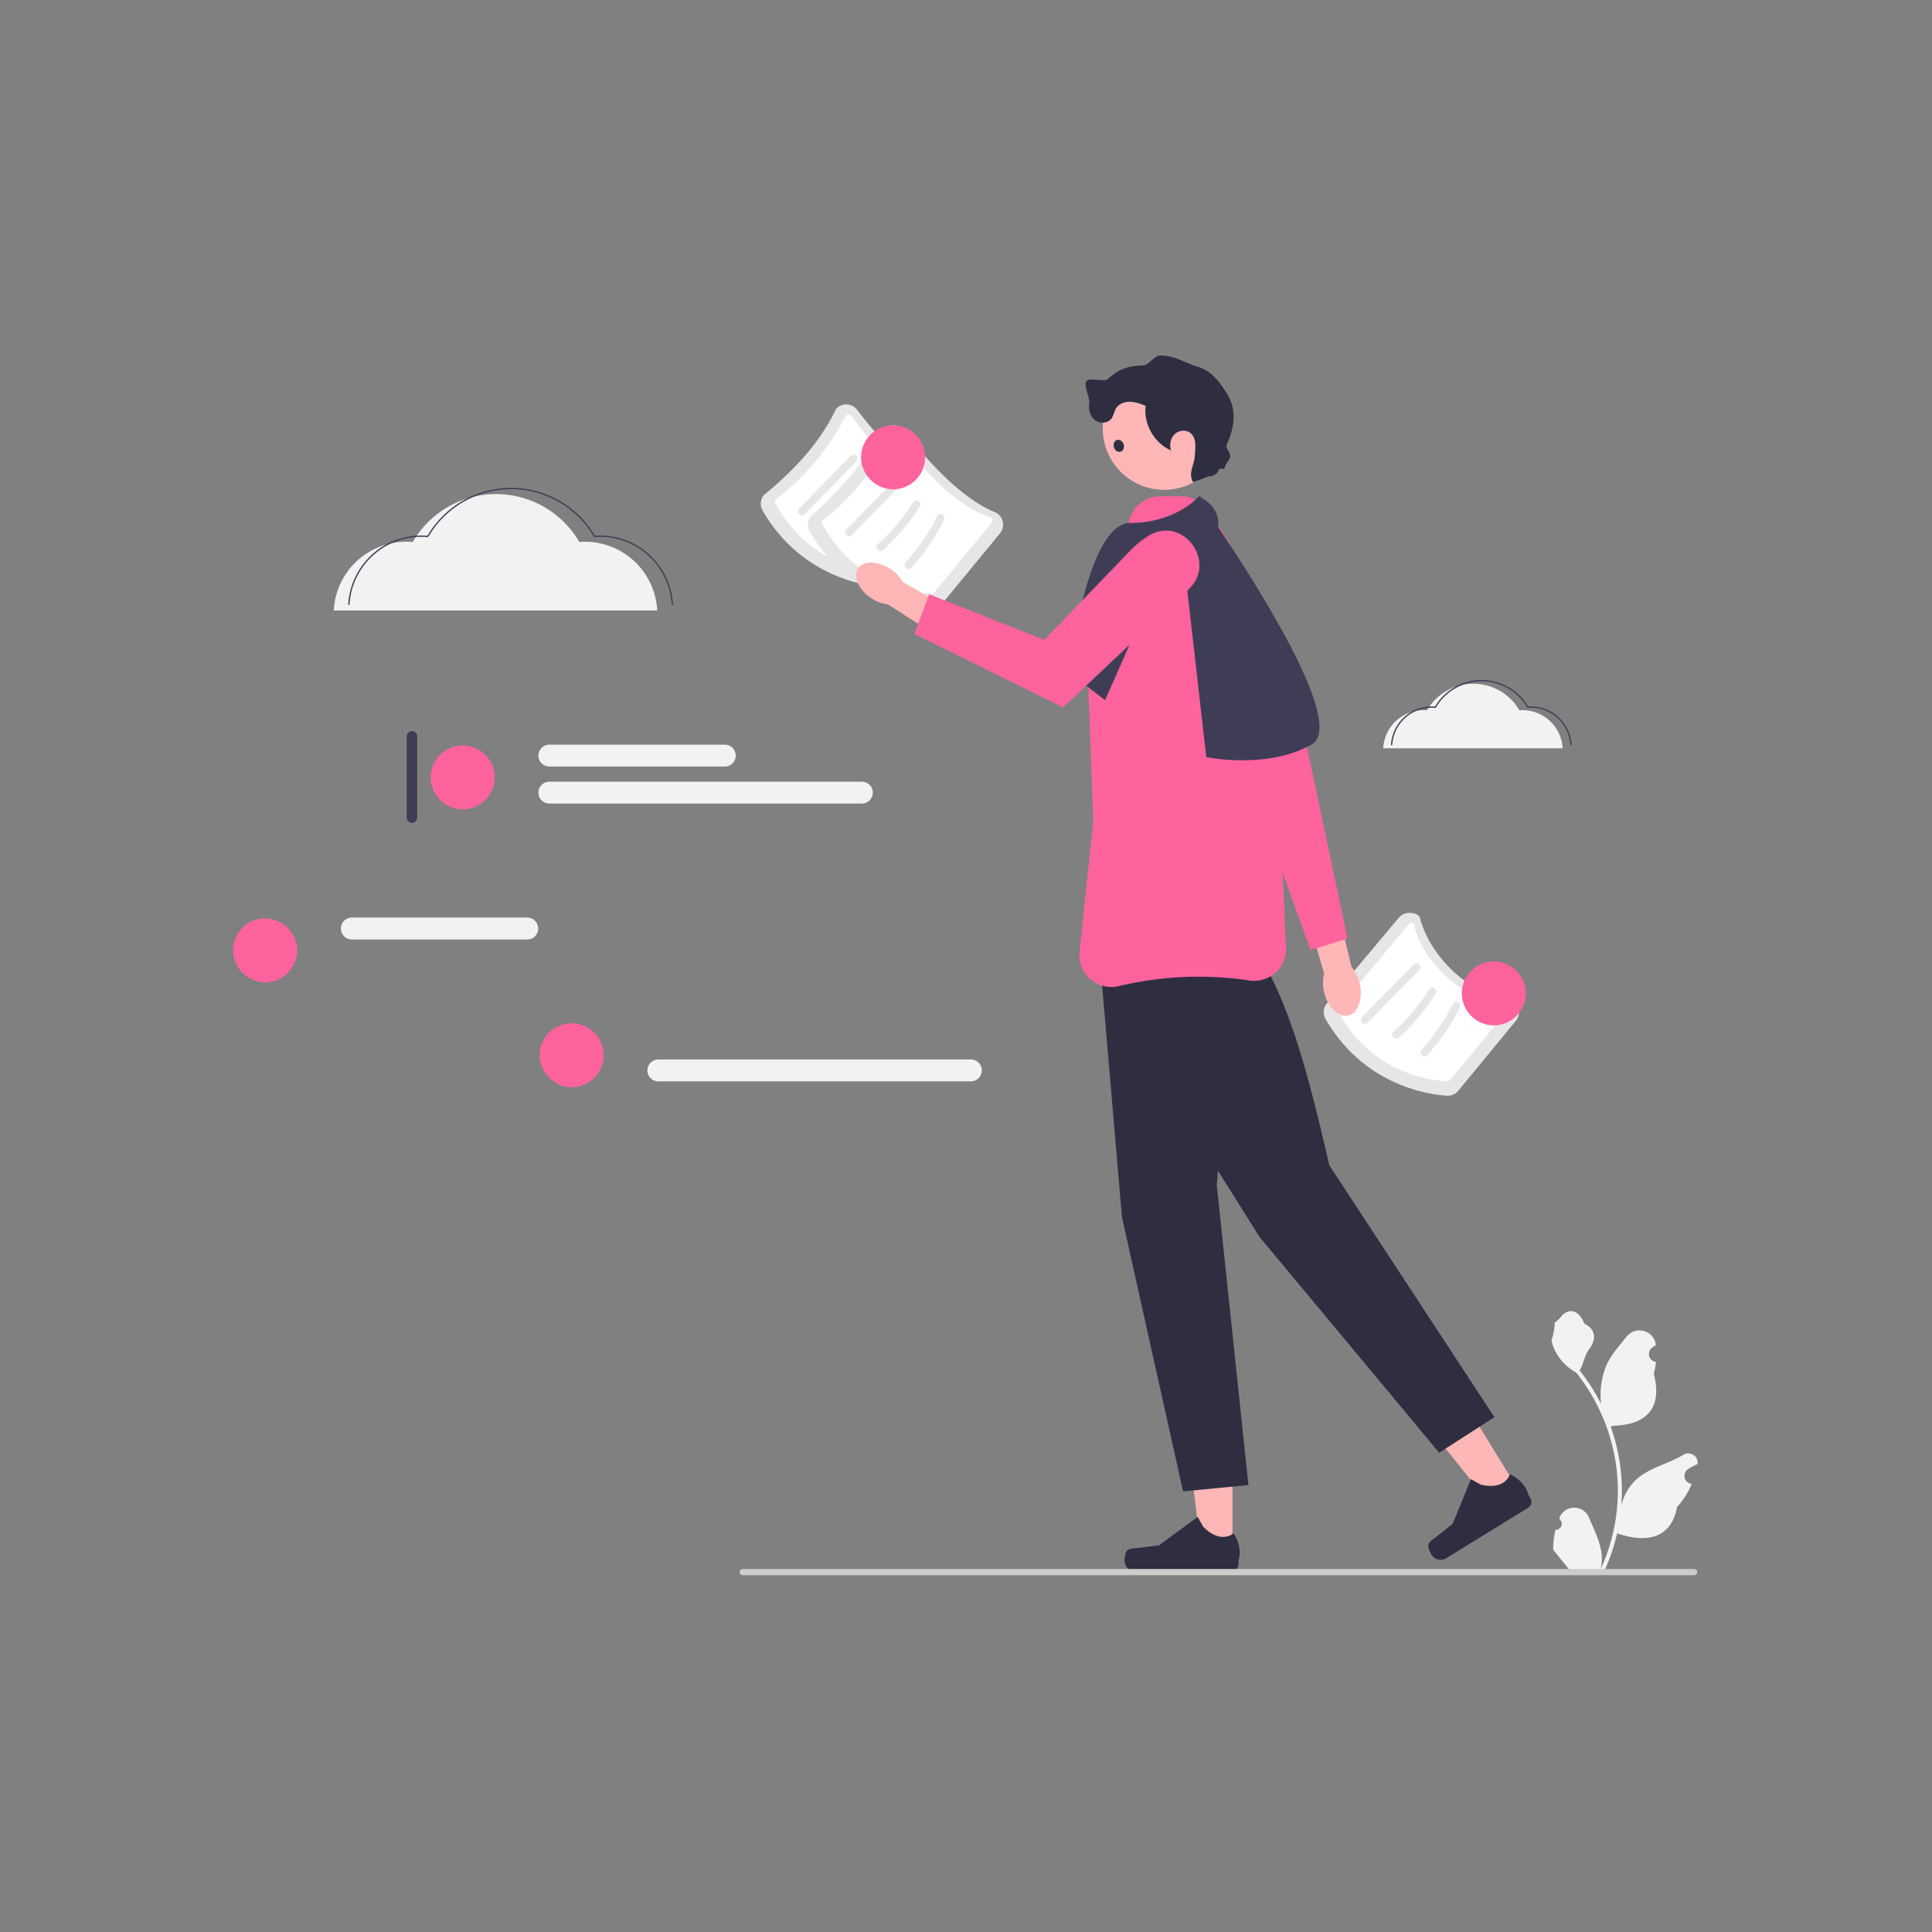 <svg id="undraw_absorbed_in_re_ymd6" xmlns="http://www.w3.org/2000/svg" width="1500" height="1500" viewBox="0 0 1500 1500">
  <rect x="0" y="0" width="1500" height="1500" fill="#808080" stroke="none"/>
  <g id="undraw_absorbed_in_re_ymd6-2" data-name="undraw_absorbed_in_re_ymd6">
    <rect id="Rectangle_2438" data-name="Rectangle 2438" width="1500" height="1500" fill="#fff" opacity="0"/>
    <path id="Path_21194" data-name="Path 21194" d="M687.014,455.96c-.221,0-.441-.007-.662-.021-14.585-.938-64.492-8.005-94.3-59.589a10.581,10.581,0,0,1,1.083-12.052h0c24.89-20.263,44.333-42.193,55.81-66.56a10.662,10.662,0,0,1,8.33-3.768,10.529,10.529,0,0,1,8.171,4.18c14.151,18.612,42.088,51.56,70.2,63.111a10.574,10.574,0,0,1,4.188,16.5l-44.71,54.342a10.538,10.538,0,0,1-8.112,3.856Z" fill="#e6e6e6"/>
    <path id="Path_21195" data-name="Path 21195" d="M601.586,386.918l.778.654a2.916,2.916,0,0,0-.345,3.233c26.963,49.7,75.169,53.6,84.559,53.873a2.806,2.806,0,0,0,2.326-1.053l44.389-53.951a2.887,2.887,0,0,0-1.434-4.612c-30.148-8.819-61.78-49.668-70.756-61.979a2.859,2.859,0,0,0-2.224-1.18,2.934,2.934,0,0,0-2.324,1.041,190.168,190.168,0,0,1-54.191,64.628l-.778-.654Z" fill="#fff"/>
    <path id="Path_21196" data-name="Path 21196" d="M624.718,399.213l40.237-41.065c2.75-2.808-1.559-7.128-4.313-4.317L620.405,394.9c-2.75,2.808,1.559,7.128,4.313,4.317Z" fill="#e6e6e6"/>
    <path id="Path_21197" data-name="Path 21197" d="M649,410.781a159.086,159.086,0,0,0,28.657-34.157c2.086-3.341-3.189-6.409-5.266-3.081a153.253,153.253,0,0,1-27.7,32.921c-2.929,2.628,1.4,6.934,4.312,4.317Z" fill="#e6e6e6"/>
    <path id="Path_21198" data-name="Path 21198" d="M670.891,424.633a168.538,168.538,0,0,0,25.493-37.219c1.757-3.5-3.5-6.6-5.267-3.081a162.539,162.539,0,0,1-24.539,35.983C663.954,423.226,668.254,427.557,670.891,424.633Z" fill="#e6e6e6"/>
    <path id="Path_21199" data-name="Path 21199" d="M723.607,472.238c-.221,0-.441-.008-.662-.022-14.585-.938-64.492-8-94.3-59.588a10.582,10.582,0,0,1,1.083-12.053h0a278.515,278.515,0,0,0,55.81-66.56,10.658,10.658,0,0,1,8.33-3.767,10.525,10.525,0,0,1,8.171,4.179c14.151,18.612,42.088,51.56,70.2,63.112a10.573,10.573,0,0,1,4.188,16.5l-44.71,54.343a10.54,10.54,0,0,1-8.112,3.855Z" fill="#e6e6e6"/>
    <path id="Path_21200" data-name="Path 21200" d="M638.179,403.2l.778.654a2.916,2.916,0,0,0-.345,3.233c26.963,49.7,75.17,53.6,84.559,53.874A2.809,2.809,0,0,0,725.5,459.9l44.389-53.95a2.887,2.887,0,0,0-1.434-4.613c-30.148-8.819-61.78-49.668-70.756-61.979a2.862,2.862,0,0,0-2.224-1.18,2.937,2.937,0,0,0-2.324,1.041c-15.386,25.592-32.7,48.277-54.191,64.628l-.778-.654Z" fill="#fff"/>
    <path id="Path_21201" data-name="Path 21201" d="M661.311,415.49l40.237-41.065c2.75-2.807-1.559-7.127-4.313-4.317L657,411.174c-2.75,2.807,1.559,7.127,4.313,4.316Z" fill="#e6e6e6"/>
    <path id="Path_21202" data-name="Path 21202" d="M685.6,427.058A159.081,159.081,0,0,0,714.253,392.9c2.086-3.341-3.189-6.409-5.266-3.081a153.3,153.3,0,0,1-27.7,32.921c-2.929,2.627,1.4,6.933,4.312,4.316Z" fill="#e6e6e6"/>
    <path id="Path_21203" data-name="Path 21203" d="M707.484,440.91a168.567,168.567,0,0,0,25.493-37.218c1.757-3.5-3.5-6.6-5.267-3.081a162.585,162.585,0,0,1-24.539,35.983C700.547,439.5,704.847,443.834,707.484,440.91Z" fill="#e6e6e6"/>
    <path id="Path_21204" data-name="Path 21204" d="M1124.1,850.73c-.22,0-.44-.008-.66-.022-14.59-.938-64.5-8-94.3-59.588a10.585,10.585,0,0,1,1.08-12.053h0l55.81-66.559a10.681,10.681,0,0,1,8.33-3.768c3.23.076,7.38,1.036,8.17,4.179,6.43,25.543,34.12,58.712,70.2,63.112,3.39.413,5.45,3.936,6.28,7.239a10.448,10.448,0,0,1-2.09,9.263l-44.71,54.342a10.533,10.533,0,0,1-8.11,3.855Z" fill="#e6e6e6"/>
    <path id="Path_21205" data-name="Path 21205" d="M1038.67,781.688l.78.653a2.929,2.929,0,0,0-.35,3.234c26.97,49.7,75.17,53.6,84.56,53.873a2.816,2.816,0,0,0,2.33-1.053l44.39-53.951a2.837,2.837,0,0,0,.53-2.683,2.435,2.435,0,0,0-1.97-1.929c-38.37-1.8-69.2-43.341-70.75-61.98-.08-.887-1.34-1.15-2.23-1.18a2.931,2.931,0,0,0-2.32,1.041l-54.19,64.628-.78-.653Z" fill="#fff"/>
    <path id="Path_21206" data-name="Path 21206" d="M1061.8,793.983l40.24-41.066c2.75-2.807-1.56-7.127-4.31-4.317l-40.24,41.066C1054.74,792.473,1059.05,796.793,1061.8,793.983Z" fill="#e6e6e6"/>
    <path id="Path_21207" data-name="Path 21207" d="M1086.09,805.551a159.142,159.142,0,0,0,28.65-34.157c2.09-3.341-3.18-6.409-5.26-3.081a153.163,153.163,0,0,1-27.71,32.921c-2.92,2.628,1.4,6.933,4.32,4.317Z" fill="#e6e6e6"/>
    <path id="Path_21208" data-name="Path 21208" d="M1107.97,819.4a168.423,168.423,0,0,0,25.5-37.219c1.76-3.5-3.5-6.6-5.27-3.081a162.732,162.732,0,0,1-24.54,35.983C1101.04,818,1105.34,822.326,1107.97,819.4Z" fill="#e6e6e6"/>
    <path id="Path_21209" data-name="Path 21209" d="M956.9,1205.52H932.792l-11.469-93.08h35.582Z" fill="#ffb6b6"/>
    <path id="Path_21210" data-name="Path 21210" d="M874.3,1204.97c-.751,1.27-1.147,5.35-1.147,6.82a8.191,8.191,0,0,0,8.183,8.2H956a5.591,5.591,0,0,0,5.582-5.59v-3.11s3.694-9.36-3.911-20.88c0,0-9.451,9.02-23.573-5.11l-4.165-7.55-30.145,22.06-16.709,2.06c-3.656.45-6.9-.07-8.778,3.1Z" fill="#2f2e41"/>
    <path id="Path_21211" data-name="Path 21211" d="M1179.53,1157.9l-20.54,12.64-58.49-73.27,30.31-18.66Z" fill="#ffb6b6"/>
    <path id="Path_21212" data-name="Path 21212" d="M1108.89,1200.75c.02,1.47,1.82,5.16,2.59,6.41a8.177,8.177,0,0,0,11.26,2.69l63.59-39.16a5.587,5.587,0,0,0,1.83-7.69l-1.63-2.65s-1.75-9.9-14.26-15.73c0,0-3.32,12.65-22.75,8.01l-7.5-4.25-14.12,34.61-13.16,10.52c-2.88,2.3-5.91,3.56-5.85,7.24Z" fill="#2f2e41"/>
    <path id="Path_21213" data-name="Path 21213" d="M1028,770.16a30.392,30.392,0,0,1,.01-14.461L1013.49,706.8l23.65-6.418,12.19,50.289a30.373,30.373,0,0,1,6.3,12.971c2.72,11.9-1.25,23.012-8.88,24.81s-16.03-6.394-18.75-18.3Z" fill="#ffb6b6"/>
    <path id="Path_21214" data-name="Path 21214" d="M893.423,444.245s38.116-16.606,59.4,7.391c19.372,21.843,58.7,87.572,54.658,93.967l38.72,183.109-28.7,8.849L941.376,526.943l-47.953-82.7Z" fill="#ff639d"/>
    <path id="Path_21215" data-name="Path 21215" d="M851.444,715.607l19.639,229.34,47.461,212.963,50.733-4.92L944.729,920.375l15.026-206.727Z" fill="#2f2e41"/>
    <path id="Path_21216" data-name="Path 21216" d="M855.5,765.37,977.825,960.286l139.565,167.6,42.86-27.61L1032.07,904.7c-19.62-86.151-41.344-165.9-81.16-190.689L855.5,765.37h0Z" fill="#2f2e41"/>
    <path id="Path_21217" data-name="Path 21217" d="M862.642,766.32a24.753,24.753,0,0,1-24.512-26.506L848.8,637.339l-4.076-111.9.026-.121,12.668-60.808a24,24,0,0,1,1.183-5.943l18.712-56.312a24.684,24.684,0,0,1,23.454-16.934h16.546a24.663,24.663,0,0,1,20.568,11.018l14.484,21.748a24.753,24.753,0,0,1,2.414,4.611l31.978,80.783a24.759,24.759,0,0,1,1.715,8.017l9.921,224.2a24.695,24.695,0,0,1-28.362,25.552,267.032,267.032,0,0,0-101.61,4.389,24.867,24.867,0,0,1-5.779.686h0Z" fill="#ff639d"/>
    <path id="Path_21218" data-name="Path 21218" d="M857.991,543.6l-27.822-21.3S843.262,406,877.63,406,930,386.34,930,386.34s122.74,172,88.37,191.663-81.824,9.828-81.824,9.828L919.83,440.894a8.488,8.488,0,0,0-15.976-1.259L857.991,543.6Z" fill="#3f3d56"/>
    <path id="Path_21219" data-name="Path 21219" d="M903.76,380.308a47.617,47.617,0,1,0-47.571-47.617A47.594,47.594,0,0,0,903.76,380.308Z" fill="#ffb6b6"/>
    <path id="Path_21220" data-name="Path 21220" d="M941.432,368.69c-4.291,1.6-10.87,4.1-15.161,5.7-4-7.985.9-12.129,1.41-21.049a64.119,64.119,0,0,0,.353-8.928c-.247-2.971-1.266-6.021-3.506-7.987-3.425-3.007-9.13-2.518-12.446.61s-4.261,8.3-2.906,12.65c-13.044-5.644-21.47-20.45-19.669-34.559-3.9-1.529-7.888-3.078-12.071-3.195s-8.663,1.481-10.892,5.025c-1.563,2.486-1.874,5.641-3.628,7.995-2.85,3.825-9.009,4.121-12.793,1.22S844.89,318,845.7,313.3s-5.066-14.3-1.778-17.755c2.242-2.357,13.373.983,15.875-1.1a66.34,66.34,0,0,1,7.09-5.374,33.17,33.17,0,0,1,10.408-4.258,66.133,66.133,0,0,1,10.61-1.17c3.611-.2,8.607-7.4,12.218-7.6,10.631-.6,20.132,5.829,30.332,8.889s16.617,11.844,22.263,20.881c8.043,12.872,5.309,26.976-.229,39.285-1.369,3.042,3.225,6.239,2.545,9.506-.633,3.036-3.474,5.235-4.139,8.265-.568,2.59-3.927-.411-4.728,2.117a7.32,7.32,0,0,1-4.907,4.418,21.6,21.6,0,0,1-6.8.661" fill="#2f2e41"/>
    <path id="Path_21221" data-name="Path 21221" d="M931.221,385.117l1.676,1.222,4.227,3.08a21.547,21.547,0,0,1-2.214,36.236L917.726,398.18" fill="#3f3d56"/>
    <path id="Path_21222" data-name="Path 21222" d="M1207.69,1187.73a4.623,4.623,0,0,0,3.35-8.01l-.32-1.25c.04-.1.09-.2.13-.31,4.24-10.13,18.64-10.06,22.85.09,3.74,9.01,8.5,18.04,9.67,27.56a36.922,36.922,0,0,1-.64,12.62,147.326,147.326,0,0,0,13.36-61.09,142.368,142.368,0,0,0-.88-15.84q-.72-6.465-2.02-12.84a148.956,148.956,0,0,0-29.48-63.06,39.6,39.6,0,0,1-16.45-17.08,30.393,30.393,0,0,1-2.74-8.26c.8.11,3.02-12.1,2.41-12.85,1.12-1.7,3.12-2.54,4.33-4.19,6.07-8.23,14.42-6.8,18.78,4.39,9.32,4.7,9.41,12.51,3.69,20.01-3.64,4.78-4.13,11.24-7.33,16.35.33.42.67.83,1,1.25a150.178,150.178,0,0,1,15.62,24.76,62.314,62.314,0,0,1,3.71-28.91c3.55-8.58,10.22-15.81,16.08-23.23,7.05-8.91,21.5-5.02,22.74,6.27l.03.33c-.87.49-1.72,1.02-2.55,1.57a6.264,6.264,0,0,0,2.52,11.4l.13.02a62.975,62.975,0,0,1-1.65,9.32c7.53,29.13-8.72,39.74-31.92,40.21-.51.27-1.01.53-1.52.78a148.629,148.629,0,0,1,5.62,20.31,150.494,150.494,0,0,1,2.6,18.41,146.375,146.375,0,0,1-.1,23.41l.03-.28a38.341,38.341,0,0,1,13.07-22.12c10.05-8.27,24.26-11.31,35.11-17.95,5.22-3.2,11.91.93,11,6.99l-.05.29a43.373,43.373,0,0,0-4.71,2.27c-.87.5-1.73,1.02-2.56,1.57a6.266,6.266,0,0,0,2.52,11.4l.13.02a2.305,2.305,0,0,1,.26.04,62.434,62.434,0,0,1-11.46,17.96c-4.71,25.44-24.92,27.85-46.54,20.44h-.01a153.221,153.221,0,0,1-10.25,29.97h-36.64c-.13-.41-.25-.83-.37-1.24a41.491,41.491,0,0,0,10.14-.6c-2.72-3.34-5.43-6.7-8.15-10.04a1.505,1.505,0,0,1-.17-.2c-1.38-1.71-2.77-3.4-4.15-5.11h0a61.1,61.1,0,0,1,1.78-15.55Z" fill="#f2f2f2"/>
    <path id="Path_21223" data-name="Path 21223" d="M574.326,1220.58a2.414,2.414,0,0,0,2.42,2.42H1315.3a2.42,2.42,0,0,0,0-4.84H576.746A2.408,2.408,0,0,0,574.326,1220.58Z" fill="#ccc"/>
    <path id="Path_21224" data-name="Path 21224" d="M691.308,441.789a29.413,29.413,0,0,1,9.589,10.043l42.572,24.412-12.2,19.937L689.4,469.271a29.362,29.362,0,0,1-13-4.875c-9.8-6.474-14.409-16.782-10.294-23.025s15.4-6.056,25.2.418Z" fill="#ffb6b6"/>
    <path id="Path_21225" data-name="Path 21225" d="M891.608,416.054c27.148-16.666,54.429,21.5,30.291,42.293l-.082.07-96.449,90.8L709.942,492.164l11.414-30.8,89.426,35.459,67.083-69.708a74.865,74.865,0,0,1,13.743-11.056Z" fill="#ff639d"/>
    <path id="Path_21226" data-name="Path 21226" d="M319.84,567.664a4.072,4.072,0,0,0-4.066,4.07v63.082a4.066,4.066,0,1,0,8.132,0V571.734A4.071,4.071,0,0,0,319.84,567.664Z" fill="#3f3d56"/>
    <path id="Path_21227" data-name="Path 21227" d="M359.688,628.451a24.832,24.832,0,1,0-25.337-24.827A25.086,25.086,0,0,0,359.688,628.451Z" fill="#ff639d"/>
    <path id="Path_21228" data-name="Path 21228" d="M562.806,595.132H426.426a8.494,8.494,0,0,1,0-16.987h136.38a8.494,8.494,0,0,1,0,16.987Z" fill="#f2f2f2"/>
    <path id="Path_21229" data-name="Path 21229" d="M669.238,623.878H426.426a8.494,8.494,0,0,1,0-16.987H669.238a8.494,8.494,0,0,1,0,16.987Z" fill="#f2f2f2"/>
    <path id="Path_21230" data-name="Path 21230" d="M206.337,762.713A24.832,24.832,0,1,0,181,737.886,25.086,25.086,0,0,0,206.337,762.713Z" fill="#ff639d"/>
    <path id="Path_21231" data-name="Path 21231" d="M409.455,729.393H273.075a8.494,8.494,0,0,1,0-16.987h136.38a8.494,8.494,0,0,1,0,16.987Z" fill="#f2f2f2"/>
    <path id="Path_21232" data-name="Path 21232" d="M444.31,844.131A24.832,24.832,0,1,0,418.973,819.3,25.086,25.086,0,0,0,444.31,844.131Z" fill="#ff639d"/>
    <path id="Path_21233" data-name="Path 21233" d="M753.86,839.557H511.048a8.494,8.494,0,0,1,0-16.987H753.86a8.494,8.494,0,0,1,0,16.987Z" fill="#f2f2f2"/>
    <path id="Path_21234" data-name="Path 21234" d="M693.872,379.9a24.832,24.832,0,1,0-25.337-24.827A25.086,25.086,0,0,0,693.872,379.9Z" fill="#ff639d"/>
    <path id="Path_21235" data-name="Path 21235" d="M1160.25,796.119a24.832,24.832,0,1,0-25.33-24.827A25.084,25.084,0,0,0,1160.25,796.119Z" fill="#ff639d"/>
    <path id="Path_25492" data-name="Path 25492" d="M3.957,0C6.142,0,7.913,2.126,7.913,4.748S6.142,9.5,3.957,9.5,0,7.37,0,4.748,1.771,0,3.957,0Z" transform="matrix(0.951, -0.309, 0.309, 0.951, 863.391, 342.839)" fill="#2f2e41"/>
  </g>
  <path id="Path_21881" data-name="Path 21881" d="M84.962,198.43A56.317,56.317,0,0,1,141.2,145.056c1.712,0,3.4.089,5.074.239a74.823,74.823,0,0,1,129.342-.061c1.411-.106,2.832-.178,4.27-.178a56.316,56.316,0,0,1,56.238,53.372" transform="translate(174.158 275.537)" fill="#f2f2f2"/>
  <path id="Path_21882" data-name="Path 21882" d="M102.053,192.118a56.317,56.317,0,0,1,56.238-53.373c1.712,0,3.4.089,5.074.239a74.823,74.823,0,0,1,129.342-.061c1.411-.106,2.832-.178,4.27-.178a56.316,56.316,0,0,1,56.238,53.372" transform="translate(168.797 277.517)" fill="none" stroke="#3f3d56" stroke-miterlimit="10" stroke-width="1"/>
  <path id="Path_21877" data-name="Path 21877" d="M831.938,216.534a31.231,31.231,0,0,1,31.188-29.6c.949,0,1.886.05,2.814.132a41.494,41.494,0,0,1,71.728-.034c.783-.059,1.57-.1,2.368-.1a31.231,31.231,0,0,1,31.187,29.6" transform="translate(242 364.433)" fill="#f2f2f2"/>
  <path id="Path_21878" data-name="Path 21878" d="M844.569,211.869a31.231,31.231,0,0,1,31.188-29.6c.949,0,1.886.05,2.814.132a41.494,41.494,0,0,1,71.728-.034c.783-.059,1.57-.1,2.368-.1a31.231,31.231,0,0,1,31.187,29.6" transform="translate(235.874 366.695)" fill="none" stroke="#3f3d56" stroke-miterlimit="10" stroke-width="1"/>
</svg>
